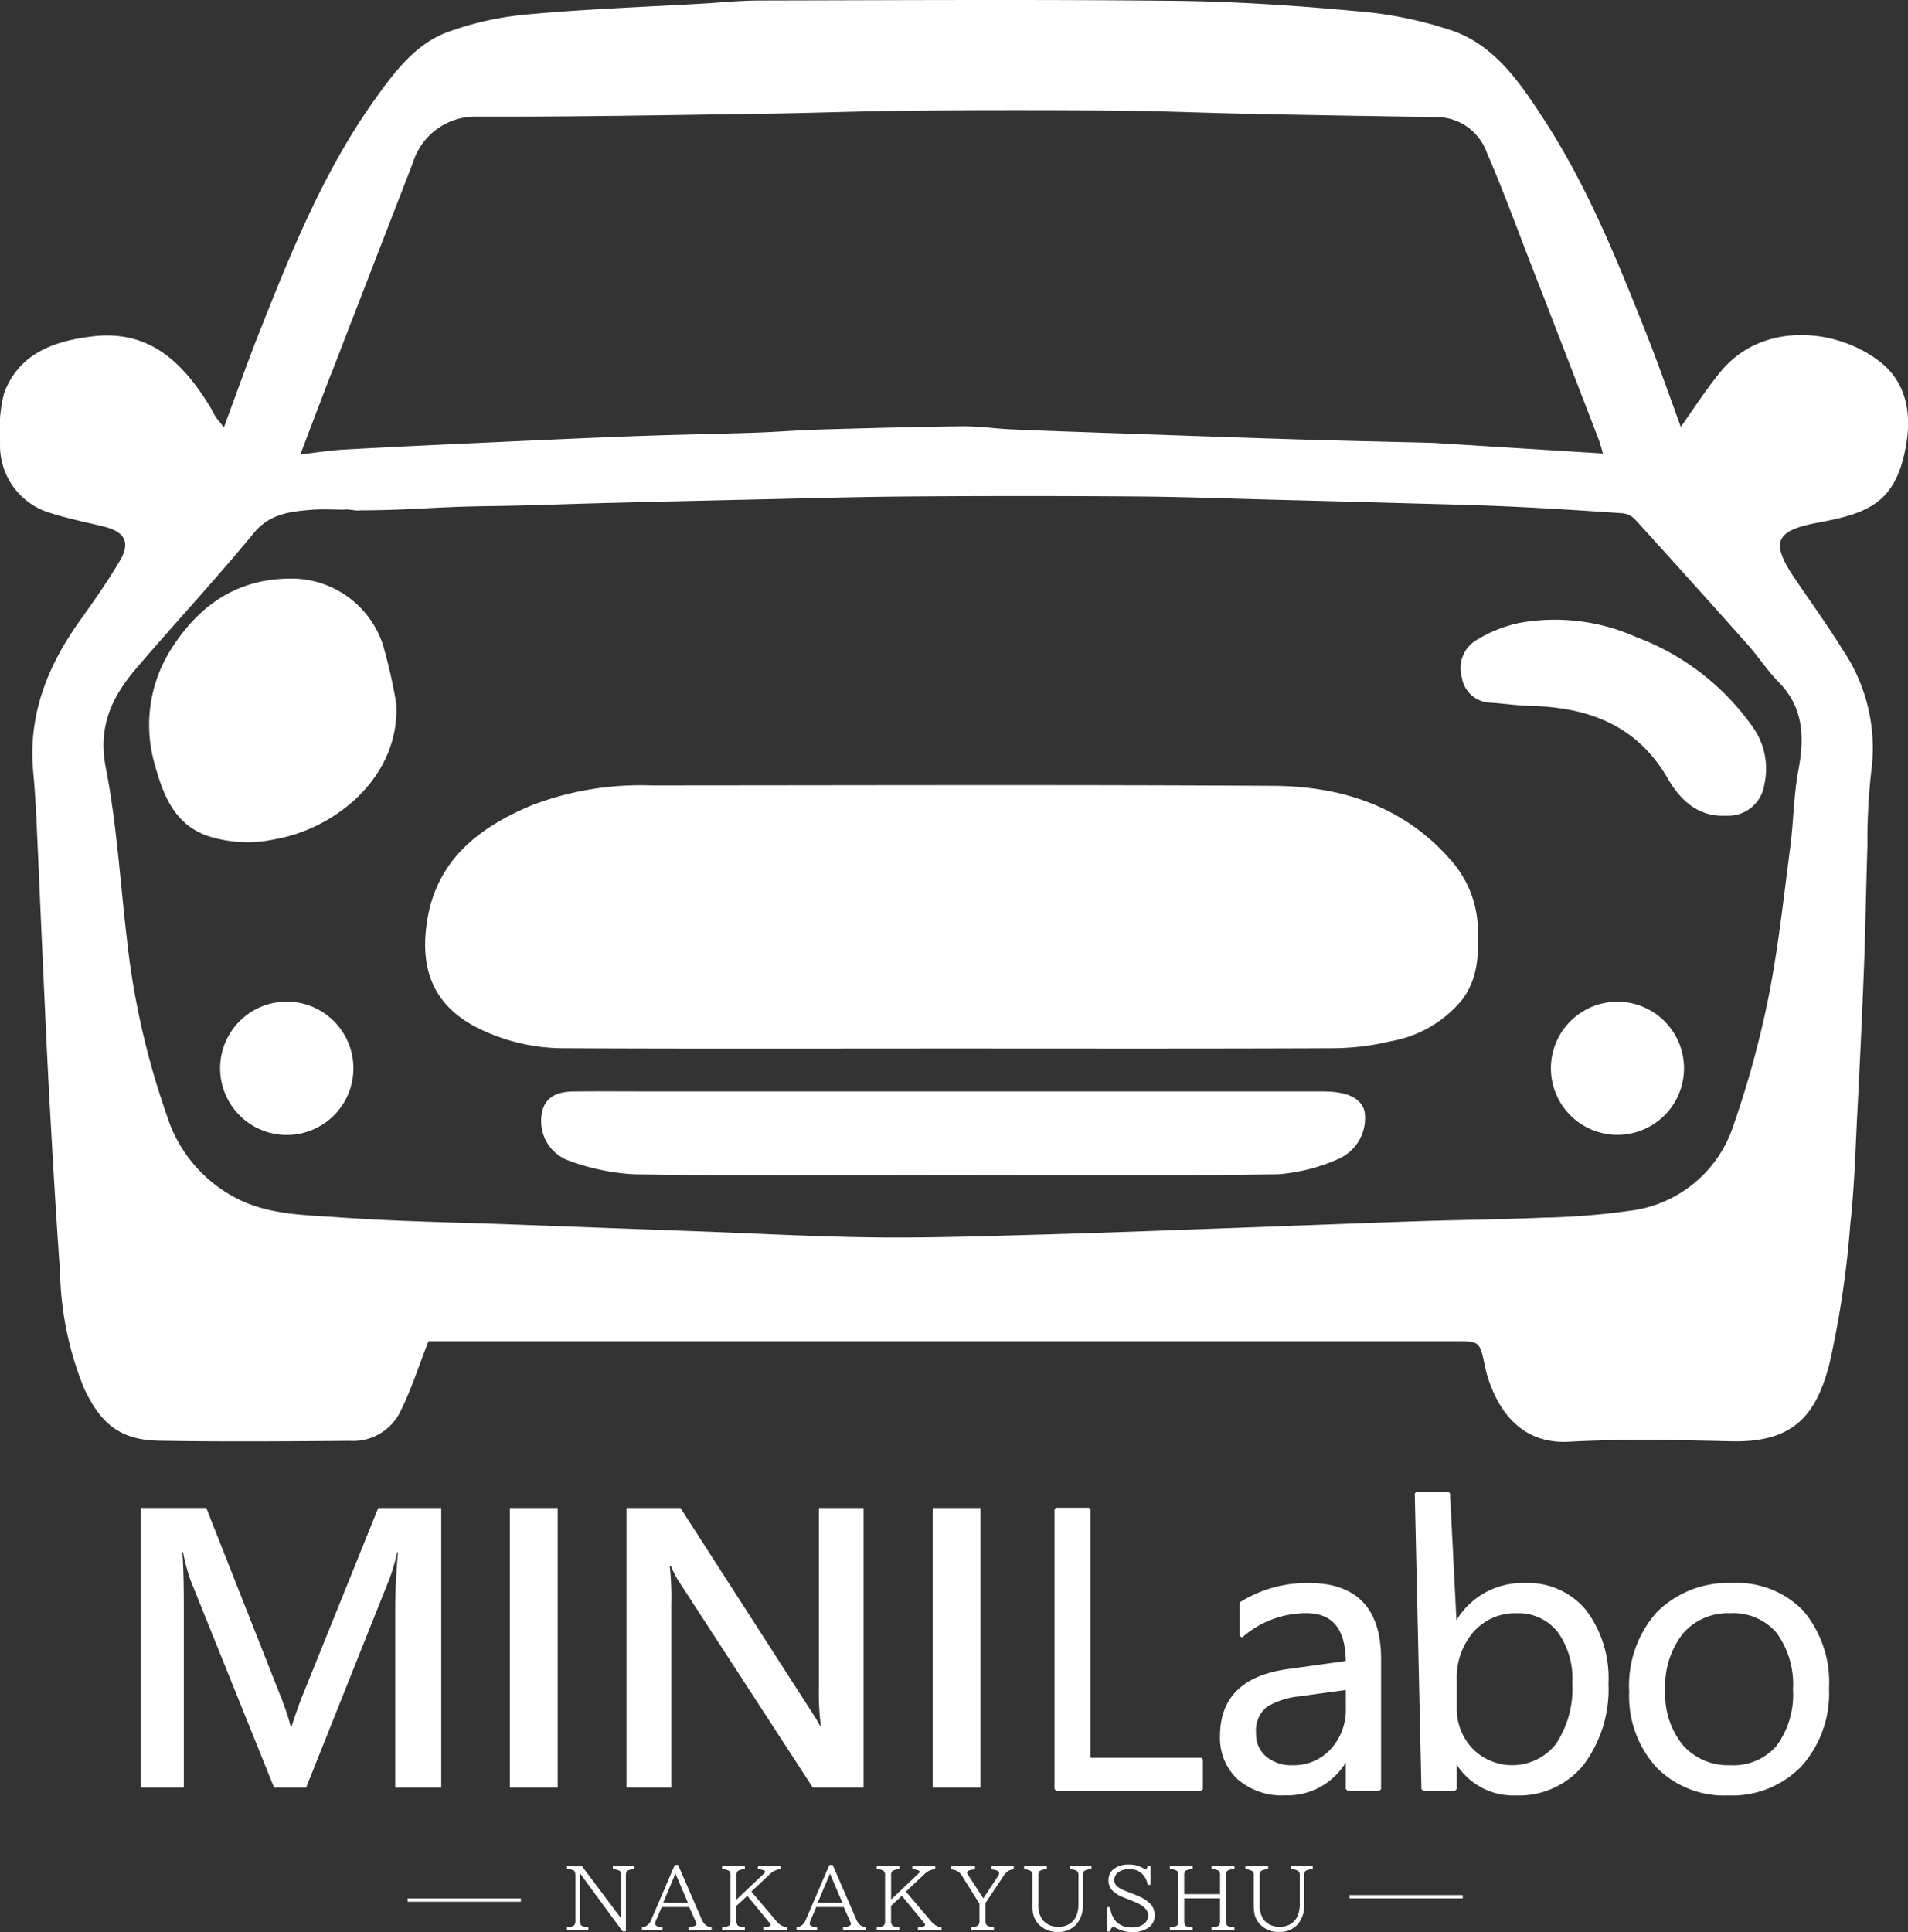 <svg id="グループ_1543" data-name="グループ 1543" xmlns="http://www.w3.org/2000/svg" xmlns:xlink="http://www.w3.org/1999/xlink" width="140" height="141.735" viewBox="0 0 140 141.735">
  <rect x="0" y="0" width="140" height="141.735" fill="#333333" stroke="none"/>
  <defs>
    <clipPath id="clip-path">
      <rect id="長方形_5" data-name="長方形 5" width="140" height="141.735" fill="#fff"/>
    </clipPath>
  </defs>
  <g id="グループ_1" data-name="グループ 1" clip-path="url(#clip-path)">
    <path id="パス_1" data-name="パス 1" d="M138.02,26.605c-3.044-2.465-8.6-3.135-11.735.625-1.067,1.278-1.961,2.7-2.957,4.087-.8-2.185-1.581-4.439-2.456-6.654-2.155-5.451-4.342-10.892-7.55-15.84-1.737-2.679-3.561-5.42-6.681-6.545A29.407,29.407,0,0,0,99.415.809C95,.4,90.56.107,86.128.06,76-.045,65.862.018,55.729.038c-1.409,0-2.818.149-4.227.231-4.226.244-8.461.39-12.674.778A23.1,23.1,0,0,0,32.79,2.374c-2.307.878-3.813,2.865-5.229,4.84-3.758,5.241-6.154,11.159-8.507,17.1-.912,2.3-1.733,4.638-2.624,7.037-.268-.337-.454-.541-.605-.769s-.264-.494-.41-.732c-1.97-3.22-4.409-5.666-8.611-5.171-2.837.335-5.4,1.242-6.5,4.146a11.208,11.208,0,0,0-.3,3.7,5.147,5.147,0,0,0,3.742,5.125c1.245.394,2.532.658,3.8.962,1.612.385,2.056,1.157,1.247,2.53-.888,1.507-1.9,2.947-2.919,4.37C3.5,48.83,2.051,52.426,2.435,56.605c.11,1.2.187,2.408.243,3.614.174,3.71.325,7.422.5,11.132.154,3.345.3,6.69.489,10.034.223,3.981.455,7.961.739,11.938a23.832,23.832,0,0,0,1.752,8.507c1.221,2.614,2.645,3.814,5.508,3.866,4.678.084,9.36.044,14.039.01a3.86,3.86,0,0,0,3.6-2.008c.835-1.635,1.391-3.412,2.137-5.3h75.282c1.842,0,1.84,0,2.216,1.744.067.31.137.621.233.923.833,2.6,2.576,4.892,5.956,4.706,3.976-.219,7.975-.12,11.961-.033,4.691.1,6.21-2.117,7.147-5.679a71.334,71.334,0,0,0,1.534-10.3c.3-2.679.37-5.384.509-8.079.182-3.547.353-7.1.488-10.644.114-2.993.158-5.988.256-8.982a45.576,45.576,0,0,1,.278-5.439,12.888,12.888,0,0,0-2.117-8.983c-1.109-1.8-2.356-3.507-3.536-5.26-1.757-2.609-1.355-3.449,1.727-4.025,3.7-.692,5.747-1.427,6.485-5.692.4-2.287.04-4.531-1.835-6.05m-113.713.8Q27.3,19.667,30.3,11.935A4.789,4.789,0,0,1,35,8.557c6.984.022,13.969-.113,20.954-.212,3.729-.053,7.457-.2,11.186-.229q7.462-.061,14.925,0c3.119.025,6.236.166,9.355.23q7,.142,13.994.244a3.916,3.916,0,0,1,3.673,2.59c1.176,2.7,2.184,5.467,3.249,8.211q2.484,6.4,4.949,12.8c.115.3.189.61.332,1.08l-12.472-.779c-.122-.008-.244-.008-.366-.011-3.241-.082-6.481-.147-9.721-.248-4.772-.149-9.543-.321-14.314-.486-2.182-.076-4.365-.149-6.547-.247-1.207-.054-2.412-.237-3.616-.223-3.485.039-6.97.136-10.453.237-1.573.046-3.143.178-4.716.231-2.955.1-5.912.146-8.866.256-3.714.138-7.427.313-11.14.483-3.388.155-6.776.311-10.163.5-1,.055-1.992.215-3.2.351.8-2.11,1.525-4.022,2.261-5.929M131.952,56.537c-.346,1.846-.347,3.754-.592,5.622-.484,3.682-.873,7.388-1.6,11.025A71.716,71.716,0,0,1,127.18,82.6a9.14,9.14,0,0,1-7.567,6.221,52.289,52.289,0,0,1-6.367.51c-3.075.134-6.154.16-9.231.262-4.4.147-8.809.325-13.214.483-4.649.167-9.3.352-13.946.482-4.175.117-8.353.267-12.527.224-4.487-.046-8.972-.3-13.458-.462q-6.607-.242-13.214-.488c-4.282-.16-8.572-.222-12.844-.527-2.445-.174-4.931-.172-7.272-1.3a10.3,10.3,0,0,1-5.3-6.182A57.768,57.768,0,0,1,9.3,68.8c-.489-4.173-.739-8.394-1.542-12.506-.583-2.986.456-5.168,2.216-7.231,2.845-3.336,5.844-6.543,8.625-9.931,1.186-1.444,2.672-1.6,4.257-1.731.808-.068,1.627-.012,2.44-.012,0-.082,1.094.133,1.095.052,3.443,0,5.794-.265,9.236-.306,2.956-.035,5.91-.158,8.865-.233q5.165-.13,10.33-.244c3.972-.087,7.944-.206,11.917-.235q8.316-.06,16.632,0c3.322.023,6.643.149,9.964.234q4.555.116,9.109.244c2.711.076,5.423.131,8.132.252,2.818.125,5.635.305,8.45.5a1.5,1.5,0,0,1,.925.429q4.188,4.6,8.325,9.253c.772.868,1.405,1.865,2.218,2.687,1.87,1.891,1.914,4.089,1.459,6.516" transform="translate(0 -0.001)" fill="#fff"/>
    <path id="パス_2" data-name="パス 2" d="M202.9,241.25c-3.437-3.873-7.973-5.308-12.93-5.337-15.219-.09-30.438-.036-45.658-.03a22.327,22.327,0,0,0-8.711,1.446c-3.887,1.615-6.983,4-7.7,8.425-.516,3.171.13,6.09,3.645,7.894a14.2,14.2,0,0,0,6.473,1.517c9.441.049,18.882.021,28.322.021,9.319,0,18.637.021,27.956-.022a18.53,18.53,0,0,0,4.284-.511,8.736,8.736,0,0,0,5.247-3.04c1.217-1.613,1.214-3.427,1.16-5.278a7.848,7.848,0,0,0-2.087-5.084" transform="translate(-96.549 -178.263)" fill="#fff"/>
    <path id="パス_3" data-name="パス 3" d="M220.045,327.855c-1.677,0-3.355,0-5.032,0H170.463c-1.84,0-3.68-.016-5.52.007-.969.012-1.9.27-2.222,1.3a3.091,3.091,0,0,0,1.745,3.713,16.4,16.4,0,0,0,4.976,1.063c7.769.109,15.541.049,23.312.049,7.974,0,15.949.059,23.922-.052a13.384,13.384,0,0,0,4.458-1.141,3.275,3.275,0,0,0,1.885-3.448c-.224-.969-1.24-1.48-2.973-1.485" transform="translate(-122.89 -247.787)" fill="#fff"/>
    <path id="パス_4" data-name="パス 4" d="M61.965,178.591a7.06,7.06,0,0,0-6.539-4.775c-3.961-.058-6.749,1.806-8.806,4.913a10.409,10.409,0,0,0-1.341,8.829c.6,2.143,1.4,4.224,3.745,5.1a9.452,9.452,0,0,0,5.079.272c4.435-.781,9.149-4.589,8.868-9.944a39.516,39.516,0,0,0-1.005-4.4" transform="translate(-33.894 -131.368)" fill="#fff"/>
    <path id="パス_5" data-name="パス 5" d="M451.73,187.372a14.634,14.634,0,0,0-8.547-1.021,9.912,9.912,0,0,0-3.164,1.27,2.4,2.4,0,0,0-1.045,2.743,2.166,2.166,0,0,0,2.071,1.835c.958.062,1.912.207,2.87.231,4.28.105,7.87,1.366,10.174,5.351.871,1.506,2.186,2.828,4.252,2.711a2.667,2.667,0,0,0,2.817-2.26,5.282,5.282,0,0,0-.942-4.382,18.268,18.268,0,0,0-8.486-6.476" transform="translate(-331.705 -140.651)" fill="#fff"/>
    <path id="パス_6" data-name="パス 6" d="M470.829,300.925a4.883,4.883,0,1,0,.016,9.766,4.883,4.883,0,0,0-.016-9.766" transform="translate(-352.156 -227.437)" fill="#fff"/>
    <path id="パス_7" data-name="パス 7" d="M70.831,300.909a4.89,4.89,0,0,0,.034,9.779,4.89,4.89,0,1,0-.034-9.779" transform="translate(-49.874 -227.426)" fill="#fff"/>
    <path id="パス_8" data-name="パス 8" d="M61,473.542h3.377V453.023H59.755L54.26,466.631q-.329.787-.858,2.4H53.33a20.266,20.266,0,0,0-.8-2.347l-5.394-13.665H42.341v20.519h3.148v-13.25q0-2.79-.114-4.021h.057a14.3,14.3,0,0,0,.544,2.046l6.138,15.225h2.347L60.585,458.2a13.839,13.839,0,0,0,.558-1.932H61.2q-.2,2.361-.2,3.992Z" transform="translate(-32.001 -342.393)" fill="#fff"/>
    <rect id="長方形_1" data-name="長方形 1" width="3.506" height="20.519" transform="translate(37.412 110.63)" fill="#fff"/>
    <path id="パス_9" data-name="パス 9" d="M201.675,467.747,192.2,453.023h-3.964v20.519h3.291v-13.45a21.149,21.149,0,0,0-.115-2.819h.086a6.648,6.648,0,0,0,.615,1.188l9.8,15.081h3.72V453.023h-3.276v13.221a18.222,18.222,0,0,0,.143,2.761h-.057q-.172-.343-.773-1.259" transform="translate(-142.27 -342.393)" fill="#fff"/>
    <rect id="長方形_2" data-name="長方形 2" width="3.506" height="20.519" transform="translate(68.434 110.63)" fill="#fff"/>
    <path id="パス_10" data-name="パス 10" d="M319.35,452.944h-2.4l-.122.122v20.519l.122.122h10.646l.122-.122V471.41l-.122-.122h-8.12V453.066Z" transform="translate(-239.454 -342.333)" fill="#fff"/>
    <path id="パス_11" data-name="パス 11" d="M378.386,490.679v-9.53c0-3.708-1.779-5.588-5.287-5.588a9.237,9.237,0,0,0-5.045,1.393l-.057.1v2.4l.2.093a7.126,7.126,0,0,1,4.7-1.774c1.921,0,2.869,1.147,2.9,3.507l-4.287.6c-3.279.456-4.941,2.1-4.941,4.9a4.152,4.152,0,0,0,1.276,3.166,4.955,4.955,0,0,0,3.51,1.192,5.006,5.006,0,0,0,4.443-2.416v1.95l.122.122h2.346Zm-6.489-1.753a2.854,2.854,0,0,1-1.958-.649,2.1,2.1,0,0,1-.724-1.662,2.229,2.229,0,0,1,.777-1.953,5.653,5.653,0,0,1,2.408-.788l3.4-.467v1.32a4.271,4.271,0,0,1-1.105,3.014,3.664,3.664,0,0,1-2.793,1.185" transform="translate(-277.049 -359.427)" fill="#fff"/>
    <path id="パス_12" data-name="パス 12" d="M433.153,454.836a5.649,5.649,0,0,0-5.016,2.729l-.473-9.31-.122-.116H425.2l-.122.125.488,21.692.122.119h2.347l.122-.122v-1.789a4.928,4.928,0,0,0,4.328,2.255,6.1,6.1,0,0,0,4.988-2.256,9.24,9.24,0,0,0,1.816-5.965,8.278,8.278,0,0,0-1.623-5.35,5.511,5.511,0,0,0-4.509-2.012m2.3,11.783a4.089,4.089,0,0,1-6.151.354,4.256,4.256,0,0,1-1.148-3v-2.046a5.133,5.133,0,0,1,1.215-3.49,4.058,4.058,0,0,1,3.2-1.382,3.641,3.641,0,0,1,2.967,1.343,5.819,5.819,0,0,1,1.1,3.758,7.4,7.4,0,0,1-1.185,4.463" transform="translate(-321.269 -338.702)" fill="#fff"/>
    <path id="パス_13" data-name="パス 13" d="M497.11,475.561a7.4,7.4,0,0,0-5.539,2.112,8.075,8.075,0,0,0-2.052,5.852,7.756,7.756,0,0,0,1.972,5.529,6.943,6.943,0,0,0,5.276,2.091,7.091,7.091,0,0,0,5.4-2.149,8.023,8.023,0,0,0,2.015-5.7,8.152,8.152,0,0,0-1.87-5.677,6.717,6.717,0,0,0-5.206-2.057m3.233,11.935a4.191,4.191,0,0,1-3.4,1.43,4.425,4.425,0,0,1-3.472-1.461,5.886,5.886,0,0,1-1.3-4.026,6.228,6.228,0,0,1,1.287-4.163,4.366,4.366,0,0,1,3.484-1.5,4.173,4.173,0,0,1,3.4,1.444,6.42,6.42,0,0,1,1.2,4.158,6.307,6.307,0,0,1-1.2,4.115" transform="translate(-369.976 -359.427)" fill="#fff"/>
    <path id="パス_14" data-name="パス 14" d="M173.732,560.852a1.038,1.038,0,0,1,.5.124.449.449,0,0,1,.112.363v3.1h-.024l-2.863-3.816h-1.1v.224a1.281,1.281,0,0,1,.475.082c.1.051.145.186.145.406v3.287a.486.486,0,0,1-.1.354.993.993,0,0,1-.524.133v.224h1.574v-.224a1.162,1.162,0,0,1-.481-.109q-.13-.087-.13-.378v-3.435h.024l3.1,4.221h.242v-4.073q0-.285.094-.363a1.032,1.032,0,0,1,.527-.124v-.224h-1.577Z" transform="translate(-128.758 -423.72)" fill="#fff"/>
    <path id="パス_15" data-name="パス 15" d="M197.256,564.185l-1.707-3.94h-.239l-1.749,4.076a.788.788,0,0,1-.657.5v.224h1.507v-.224q-.542-.03-.542-.263a.8.8,0,0,1,.082-.288l.4-.932h2.016l.445,1a.813.813,0,0,1,.082.245q0,.184-.578.233v.224h1.695v-.224a.833.833,0,0,1-.415-.139,1.226,1.226,0,0,1-.342-.5m-2.8-1.153.905-2.143.911,2.143Z" transform="translate(-145.796 -423.431)" fill="#fff"/>
    <path id="パス_16" data-name="パス 16" d="M219.112,562.492l1.359-1.277a1.48,1.48,0,0,1,.312-.233,1.34,1.34,0,0,1,.481-.13v-.224H219.59v.224a1.437,1.437,0,0,1,.354.055c.119.038.178.08.178.127a.173.173,0,0,1-.07.121l-2.025,1.922v-1.737a.5.5,0,0,1,.088-.354,1.039,1.039,0,0,1,.524-.133v-.224h-1.671v.224a.969.969,0,0,1,.515.124.478.478,0,0,1,.1.363v3.287a.5.5,0,0,1-.091.354.993.993,0,0,1-.524.133v.224h1.671v-.224a1.152,1.152,0,0,1-.5-.115.469.469,0,0,1-.115-.372v-1.092l.793-.73,1.616,1.964a.3.3,0,0,1,.088.175q0,.128-.527.17v.224h1.734v-.224a1.149,1.149,0,0,1-.723-.39Z" transform="translate(-163.984 -423.72)" fill="#fff"/>
    <path id="パス_17" data-name="パス 17" d="M243.7,564.185l-1.707-3.94h-.239L240,564.321a.788.788,0,0,1-.657.5v.224h1.507v-.224q-.542-.03-.542-.263a.8.8,0,0,1,.082-.288l.4-.932h2.016l.445,1a.814.814,0,0,1,.082.245q0,.184-.578.233v.224h1.695v-.224a.832.832,0,0,1-.415-.139,1.226,1.226,0,0,1-.342-.5m-2.8-1.153.905-2.143.911,2.143Z" transform="translate(-180.897 -423.431)" fill="#fff"/>
    <path id="パス_18" data-name="パス 18" d="M265.554,562.492l1.359-1.277a1.483,1.483,0,0,1,.312-.233,1.34,1.34,0,0,1,.481-.13v-.224h-1.674v.224a1.435,1.435,0,0,1,.354.055c.119.038.179.08.179.127a.173.173,0,0,1-.07.121l-2.025,1.922v-1.737a.5.5,0,0,1,.088-.354,1.039,1.039,0,0,1,.524-.133v-.224h-1.671v.224a.969.969,0,0,1,.515.124.478.478,0,0,1,.1.363v3.287a.5.5,0,0,1-.091.354.993.993,0,0,1-.524.133v.224h1.671v-.224a1.151,1.151,0,0,1-.5-.115.469.469,0,0,1-.115-.372v-1.092l.793-.73,1.616,1.964a.3.3,0,0,1,.088.175q0,.128-.527.17v.224h1.734v-.224a1.15,1.15,0,0,1-.723-.39Z" transform="translate(-199.085 -423.72)" fill="#fff"/>
    <path id="パス_19" data-name="パス 19" d="M288.675,560.864q.56.049.56.279a.306.306,0,0,1-.058.172l-1.1,1.673-1.135-1.74a.31.31,0,0,1-.054-.16q0-.181.575-.224v-.236h-1.77v.236a1.271,1.271,0,0,1,.445.109.925.925,0,0,1,.366.354l1.289,2.058v1.241a.467.467,0,0,1-.1.348,1.056,1.056,0,0,1-.514.139v.224h1.673v-.224a1.15,1.15,0,0,1-.5-.13.433.433,0,0,1-.118-.357v-1.295l1.3-1.946a1.425,1.425,0,0,1,.315-.366.834.834,0,0,1,.46-.154v-.236h-1.631Z" transform="translate(-215.924 -423.72)" fill="#fff"/>
    <path id="パス_20" data-name="パス 20" d="M311.094,560.852a1.162,1.162,0,0,1,.5.124.45.45,0,0,1,.112.363v2.04a2.23,2.23,0,0,1-.176.944,1.338,1.338,0,0,1-.372.463,1.392,1.392,0,0,1-.9.284,1.423,1.423,0,0,1-1.2-.523,1.854,1.854,0,0,1-.288-1.144v-2.064a.491.491,0,0,1,.1-.363,1.075,1.075,0,0,1,.52-.124v-.224h-1.674v.224a1.216,1.216,0,0,1,.5.13.436.436,0,0,1,.112.357V563.4a4.21,4.21,0,0,0,.036.6,1.611,1.611,0,0,0,.327.781,1.83,1.83,0,0,0,1.51.669,1.722,1.722,0,0,0,1.407-.615,2.239,2.239,0,0,0,.433-1.461v-2.04a.5.5,0,0,1,.088-.354,1.046,1.046,0,0,1,.533-.133v-.224h-1.577Z" transform="translate(-232.575 -423.72)" fill="#fff"/>
    <path id="パス_21" data-name="パス 21" d="M334.9,562.41l-.811-.321a2.58,2.58,0,0,1-.587-.3.617.617,0,0,1-.275-.511.691.691,0,0,1,.3-.575,1.308,1.308,0,0,1,.8-.23,1.343,1.343,0,0,1,.929.33,1.412,1.412,0,0,1,.42.823h.218v-1.413h-.218q-.031.261-.151.26a.26.26,0,0,1-.145-.051,2,2,0,0,0-1.123-.284,1.69,1.69,0,0,0-1,.278,1.007,1.007,0,0,0-.457.863,1.08,1.08,0,0,0,.266.738,2.175,2.175,0,0,0,.823.521l.838.342q.984.4.984.978a.763.763,0,0,1-.327.645,1.452,1.452,0,0,1-.884.248,1.568,1.568,0,0,1-1.117-.408,1.763,1.763,0,0,1-.454-1.078h-.212v1.779h.212q.061-.33.254-.33a.314.314,0,0,1,.13.049,2.351,2.351,0,0,0,1.229.324,1.959,1.959,0,0,0,1.213-.333,1.079,1.079,0,0,0,.439-.908,1.2,1.2,0,0,0-.348-.856,2.689,2.689,0,0,0-.947-.575" transform="translate(-251.465 -423.347)" fill="#fff"/>
    <path id="パス_22" data-name="パス 22" d="M354.563,560.852a.964.964,0,0,1,.527.115.516.516,0,0,1,.094.372v1.344h-2.63v-1.344a.554.554,0,0,1,.082-.36.9.9,0,0,1,.539-.127v-.224H351.5v.224a.98.98,0,0,1,.521.115.516.516,0,0,1,.094.372v3.283a.533.533,0,0,1-.085.363.927.927,0,0,1-.53.127v.224h1.674v-.224a1.485,1.485,0,0,1-.478-.082q-.143-.072-.142-.409v-1.631h2.63v1.631a.548.548,0,0,1-.085.363.942.942,0,0,1-.536.127v.224h1.674v-.224a.991.991,0,0,1-.521-.118q-.094-.079-.094-.372v-3.283a.554.554,0,0,1,.082-.36.868.868,0,0,1,.533-.127v-.224h-1.674Z" transform="translate(-265.662 -423.72)" fill="#fff"/>
    <path id="パス_23" data-name="パス 23" d="M377.584,560.852a1.165,1.165,0,0,1,.5.124.45.45,0,0,1,.112.363v2.04a2.228,2.228,0,0,1-.176.944,1.339,1.339,0,0,1-.373.463,1.391,1.391,0,0,1-.9.284,1.423,1.423,0,0,1-1.2-.523,1.854,1.854,0,0,1-.288-1.144v-2.064a.491.491,0,0,1,.1-.363,1.075,1.075,0,0,1,.52-.124v-.224h-1.673v.224a1.213,1.213,0,0,1,.5.13.436.436,0,0,1,.112.357V563.4a4.23,4.23,0,0,0,.036.6,1.61,1.61,0,0,0,.327.781,1.829,1.829,0,0,0,1.51.669,1.722,1.722,0,0,0,1.407-.615,2.238,2.238,0,0,0,.433-1.461v-2.04a.5.5,0,0,1,.088-.354,1.047,1.047,0,0,1,.533-.133v-.224h-1.577Z" transform="translate(-282.828 -423.72)" fill="#fff"/>
    <rect id="長方形_3" data-name="長方形 3" width="8.303" height="0.244" transform="translate(29.915 139.274)" fill="#fff"/>
    <rect id="長方形_4" data-name="長方形 4" width="8.303" height="0.244" transform="translate(99.025 139.03)" fill="#fff"/>
  </g>
</svg>
